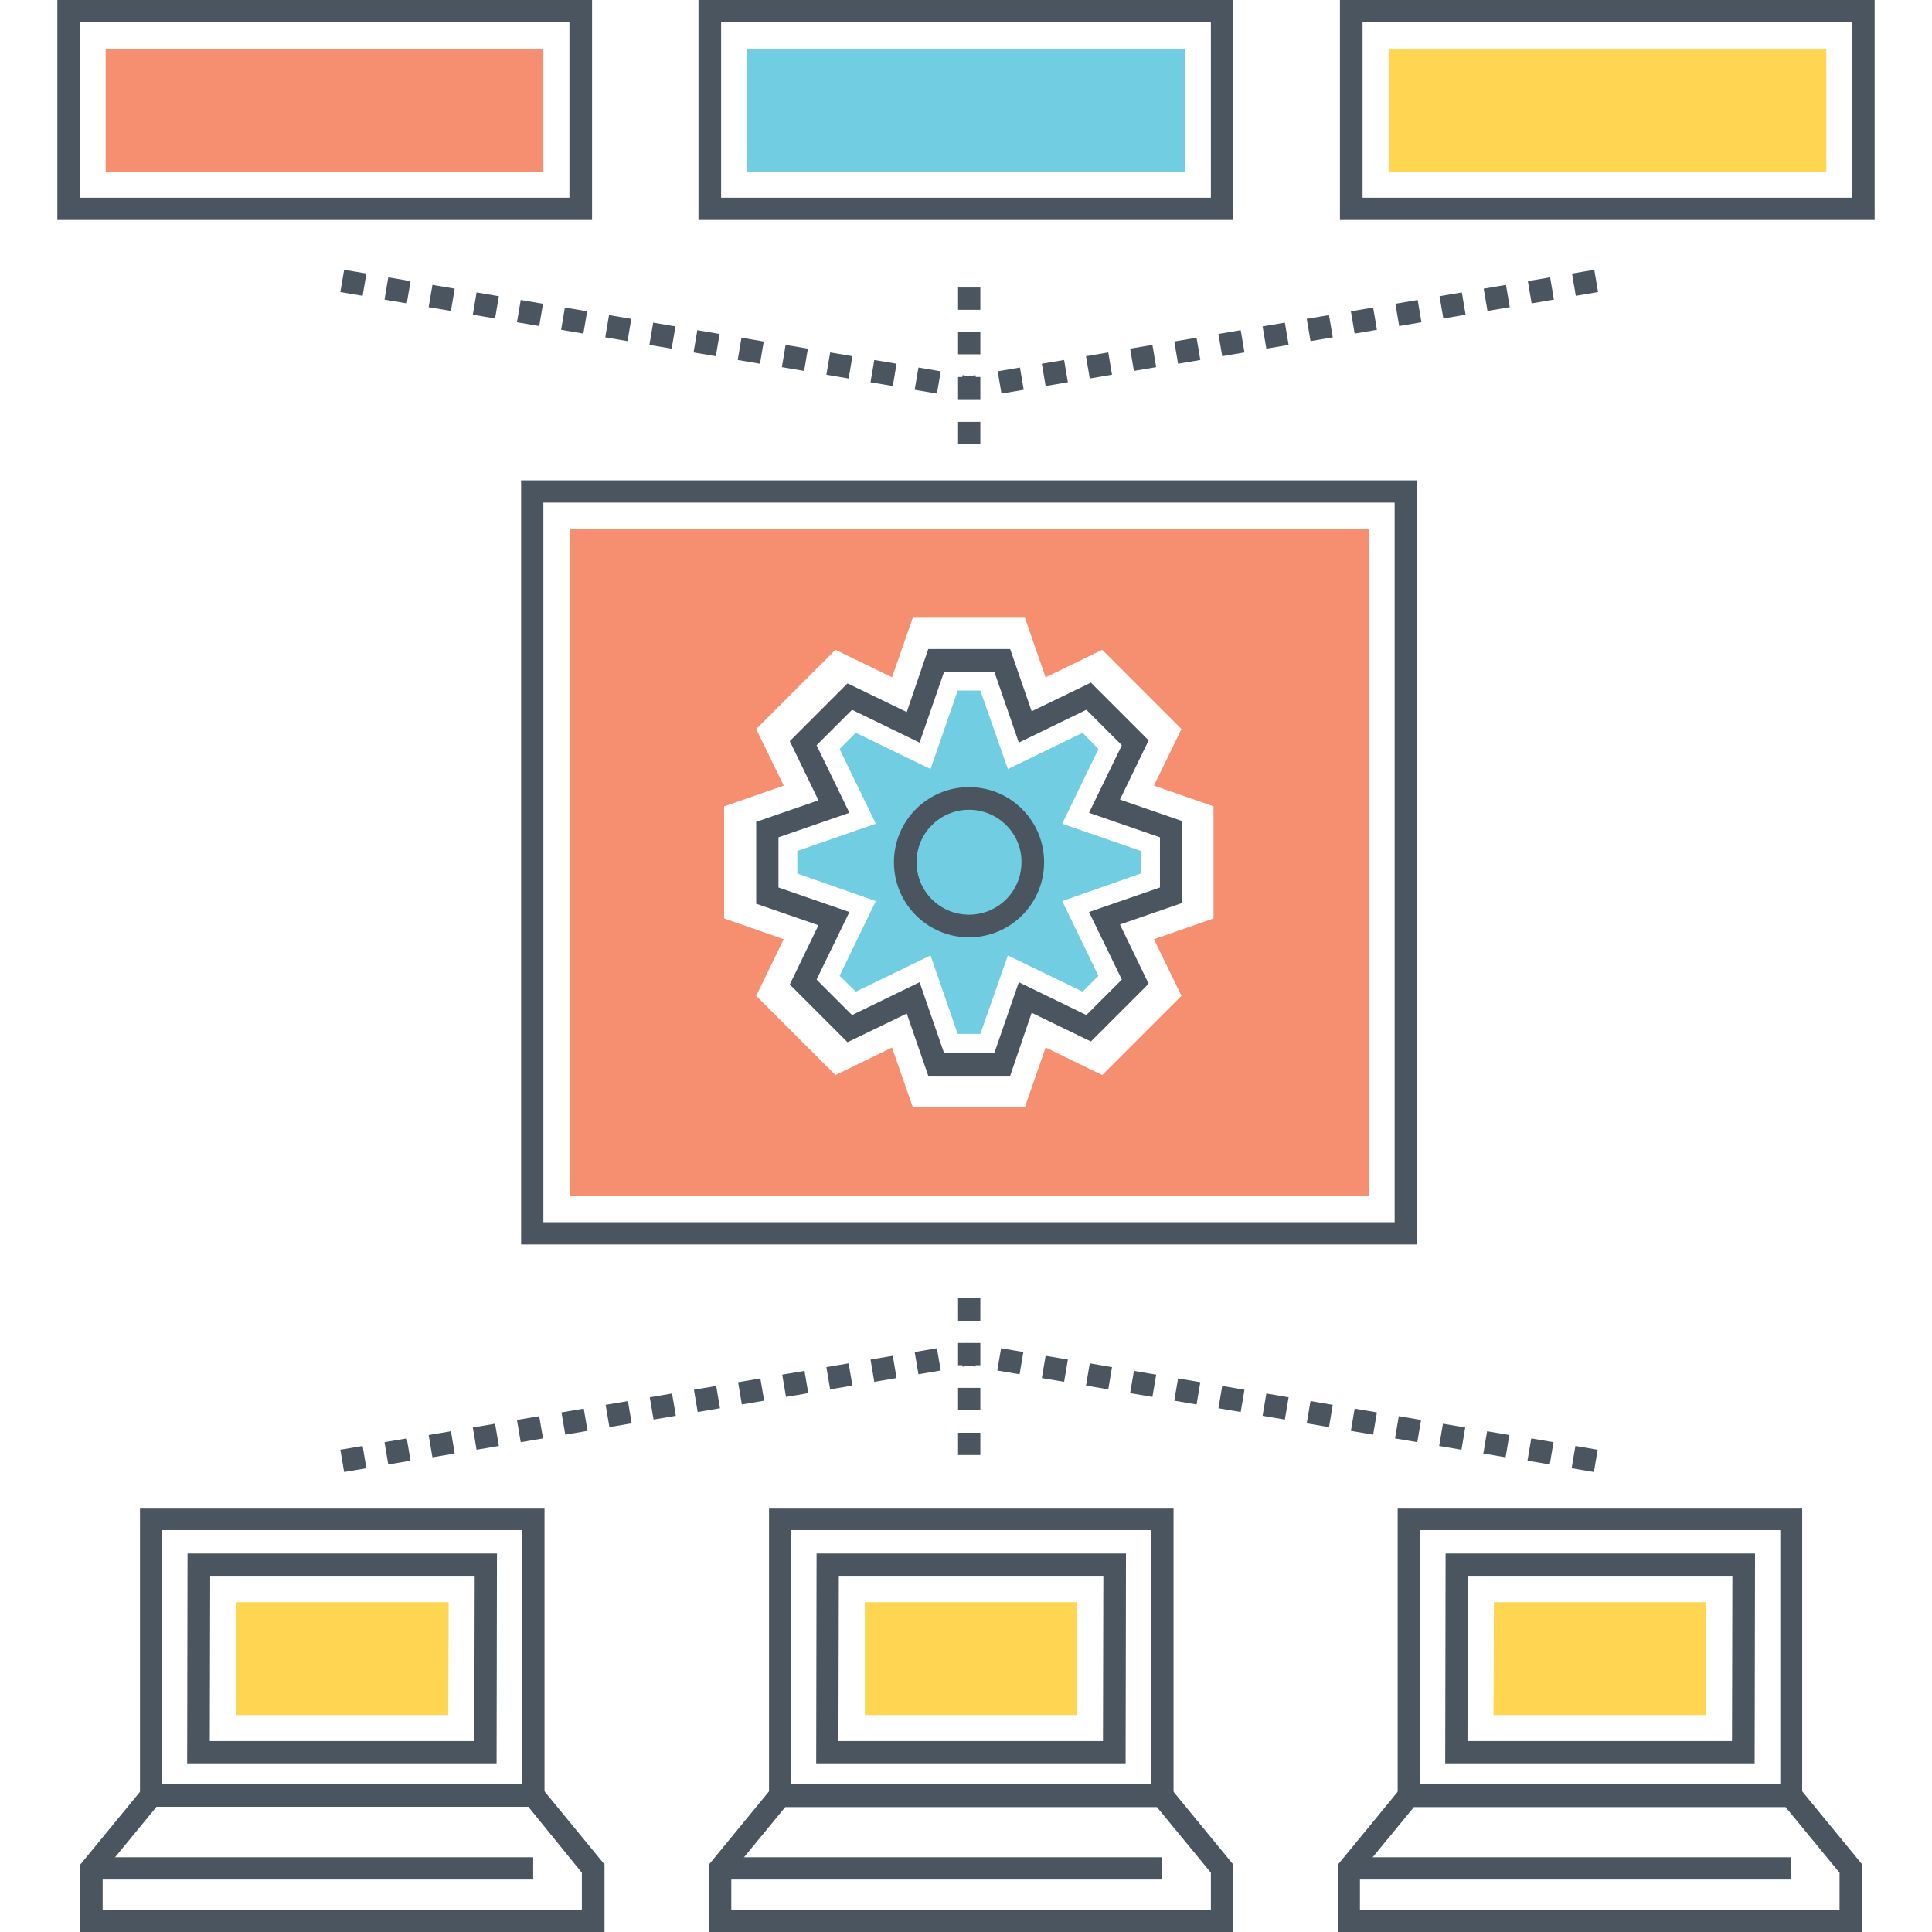 <svg xmlns="http://www.w3.org/2000/svg" xmlns:xlink="http://www.w3.org/1999/xlink" id="Layer_1" x="0px" y="0px" width="512px" height="512px" viewBox="0 0 512 512" xml:space="preserve"><g>	<g>		<g>			<path fill="#4A555F" d="M375.6,329.8H138.1V127.3h237.5V329.8z M144,323.9h225.6V133.2H144V323.9z"></path>		</g>	</g>	<g>		<g>			<path fill="#F68F6F" d="M151,140.1V317h211.7V140.1H151z M321.6,243.4l-15.8,5.5l7.3,15l-21,21l-15-7.3l-5.5,15.8l-29.7,0    l-5.5-15.8l-15,7.3l-21-21l7.3-15l-15.8-5.5v-29.7l15.8-5.5l-7.3-15l21-21l15,7.3l5.5-15.8h29.7l5.5,15.8l15-7.3l21,21l-7.3,15    l15.8,5.5V243.4z"></path>		</g>	</g>	<g>		<g>			<path fill="#4A555F" d="M156.9,58.3H15.2V0h141.7V58.3z M21.1,52.4h129.8V5.9H21.1V52.4z"></path>		</g>	</g>	<g>		<g>			<rect x="28" y="12.9" fill="#F68F6F" width="116" height="32.6"></rect>		</g>	</g>	<g>		<g>			<path fill="#4A555F" d="M326.9,58.3H185.1V0h141.7V58.3z M191.1,52.4h129.8V5.9H191.1V52.4z"></path>		</g>	</g>	<g>		<g>			<rect x="198" y="12.9" fill="#71CDE1" width="116" height="32.6"></rect>		</g>	</g>	<g>		<g>			<path fill="#4A555F" d="M496.8,58.3H355.1V0h141.7V58.3z M361.1,52.4h129.8V5.9H361.1V52.4z"></path>		</g>	</g>	<g>		<g>			<rect x="368" y="12.9" fill="#FFD552" width="116" height="32.6"></rect>		</g>	</g>	<g>		<g>			<g>				<path fill="#4A555F" d="M144.3,478.8H37.1v-79.2h107.2V478.8z M43,472.9h95.4v-67.4H43V472.9z"></path>			</g>		</g>		<g>			<g>				<path fill="#4A555F" d="M160.2,512H21.3v-17.9l17.4-21.2h104.1l17.4,21.2V512z M27.2,506.1h127v-9.8L140,478.8H41.5l-14.3,17.4     V506.1z"></path>			</g>		</g>		<g>			<g>				<rect x="24.2" y="492.2" fill="#4A555F" width="117.1" height="5.9"></rect>			</g>		</g>	</g>	<g>		<g>			<path fill="#4A555F" d="M131.6,467.3h-82l0.1-55.6h82L131.6,467.3z M55.6,461.4h70.1l0.1-43.8H55.7L55.6,461.4z"></path>		</g>	</g>	<g>		<g>			<polygon fill="#FFD552" points="62.5,454.5 62.6,424.6 118.9,424.6 118.8,454.5    "></polygon>		</g>	</g>	<g>		<g>			<g>				<path fill="#4A555F" d="M311,478.8H203.8v-79.2H311V478.8z M209.7,472.9h95.4v-67.4h-95.4V472.9z"></path>			</g>		</g>		<g>			<g>				<path fill="#4A555F" d="M326.9,512H187.9v-17.9l17.4-21.2h104.1l17.4,21.2V512z M193.9,506.1h127v-9.8l-14.3-17.4h-98.5     l-14.3,17.4V506.1z"></path>			</g>		</g>		<g>			<g>				<rect x="190.9" y="492.2" fill="#4A555F" width="117.1" height="5.9"></rect>			</g>		</g>	</g>	<g>		<g>			<path fill="#4A555F" d="M298.3,467.3h-82l0.1-55.6h82L298.3,467.3z M222.2,461.4h70.1l0.1-43.8h-70.1L222.2,461.4z"></path>		</g>	</g>	<g>		<g>			<polygon fill="#FFD552" points="229.2,454.5 229.2,424.6 285.5,424.6 285.5,454.5    "></polygon>		</g>	</g>	<g>		<g>			<g>				<path fill="#4A555F" d="M477.7,478.8H370.4v-79.2h107.2V478.8z M376.4,472.9h95.4v-67.4h-95.4V472.9z"></path>			</g>		</g>		<g>			<g>				<path fill="#4A555F" d="M493.5,512H354.6v-17.9l17.4-21.2h104.1l17.4,21.2V512z M360.5,506.1h127v-9.8l-14.3-17.4h-98.5     l-14.3,17.4V506.1z"></path>			</g>		</g>		<g>			<g>				<rect x="357.6" y="492.2" fill="#4A555F" width="117.1" height="5.9"></rect>			</g>		</g>	</g>	<g>		<g>			<path fill="#4A555F" d="M465,467.3h-82l0.1-55.6h82L465,467.3z M388.9,461.4H459l0.1-43.8H389L388.9,461.4z"></path>		</g>	</g>	<g>		<g>			<polygon fill="#FFD552" points="395.8,454.5 395.9,424.6 452.2,424.6 452.1,454.5    "></polygon>		</g>	</g>	<g>		<g>			<polygon fill="#71CDE1" points="253.8,274 246.6,253.2 226.8,262.8 222.5,258.6 232.1,238.8 211.3,231.5 211.3,225.5     232.1,218.3 222.5,198.5 226.8,194.2 246.6,203.8 253.8,183 259.8,183 267.1,203.8 286.9,194.2 291.1,198.5 281.5,218.3     302.3,225.5 302.3,231.5 281.5,238.8 291.1,258.6 286.9,262.8 267.1,253.2 259.8,274    "></polygon>		</g>	</g>	<g>		<g>			<path fill="#4A555F" d="M256.8,248.4c-11,0-19.9-8.9-19.9-19.9c0-11,8.9-19.9,19.9-19.9c11,0,19.9,8.9,19.9,19.9    C276.7,239.5,267.8,248.4,256.8,248.4z M256.8,214.6c-7.7,0-13.9,6.2-13.9,13.9s6.2,13.9,13.9,13.9c7.7,0,13.9-6.2,13.9-13.9    C270.8,220.9,264.5,214.6,256.8,214.6z"></path>		</g>	</g>	<g>		<g>			<path fill="#71CDE1" d="M256.8,241c-6.9,0-12.4-5.6-12.4-12.4s5.6-12.4,12.4-12.4c6.9,0,12.4,5.6,12.4,12.4    C269.3,235.4,263.7,241,256.8,241z"></path>		</g>	</g>	<g>		<g>			<path fill="#4A555F" d="M267.7,285.1l-21.7,0l-5.7-16.5l-15.7,7.6l-15.3-15.3l7.6-15.7l-16.5-5.7v-21.7l16.5-5.7l-7.6-15.7    l15.3-15.3l15.7,7.6L246,172h21.7l5.7,16.5l15.7-7.6l15.3,15.3l-7.6,15.7l16.5,5.7v21.7l-16.5,5.7l7.6,15.7l-15.3,15.3l-15.7-7.6    L267.7,285.1z M250.2,279.1l13.3,0l6.5-18.8l17.9,8.7l9.4-9.4l-8.7-17.9l18.8-6.5v-13.3l-18.8-6.5l8.7-17.9l-9.4-9.4l-17.9,8.7    l-6.5-18.8h-13.3l-6.5,18.8l-17.9-8.7l-9.4,9.4l8.7,17.9l-18.8,6.5v13.3l18.8,6.5l-8.7,17.9l9.4,9.4l17.9-8.7L250.2,279.1z"></path>		</g>	</g>	<g>		<g>			<path fill="#4A555F" d="M256.3,105.7l-2.2-0.4l1-5.9l2.2,0.4L256.3,105.7z M248.3,104.3l-5.9-1l1-5.9l5.9,1L248.3,104.3z     M236.6,102.3l-5.9-1l1-5.9l5.9,1L236.6,102.3z M224.9,100.3l-5.9-1l1-5.9l5.9,1L224.9,100.3z M213.1,98.3l-5.9-1l1-5.9l5.9,1    L213.1,98.3z M201.4,96.4l-5.9-1l1-5.9l5.9,1L201.4,96.4z M189.7,94.4l-5.9-1l1-5.9l5.9,1L189.7,94.4z M178,92.4l-5.9-1l1-5.9    l5.9,1L178,92.4z M166.3,90.4l-5.9-1l1-5.9l5.9,1L166.3,90.4z M154.6,88.4l-5.9-1l1-5.9l5.9,1L154.6,88.4z M142.9,86.4l-5.9-1    l1-5.9l5.9,1L142.9,86.4z M131.2,84.4l-5.9-1l1-5.9l5.9,1L131.2,84.4z M119.5,82.4l-5.9-1l1-5.9l5.9,1L119.5,82.4z M107.8,80.4    l-5.9-1l1-5.9l5.9,1L107.8,80.4z M96.1,78.4l-5.9-1l1-5.9l5.9,1L96.1,78.4z"></path>		</g>	</g>	<g>		<g>			<path fill="#4A555F" d="M257.3,105.7l-1-5.9l2.2-0.4l1,5.9L257.3,105.7z M265.4,104.3l-1-5.9l5.9-1l1,5.9L265.4,104.3z     M277.1,102.3l-1-5.9l5.9-1l1,5.9L277.1,102.3z M288.8,100.3l-1-5.9l5.9-1l1,5.9L288.8,100.3z M300.5,98.3l-1-5.9l5.9-1l1,5.9    L300.5,98.3z M312.2,96.4l-1-5.9l5.9-1l1,5.9L312.2,96.4z M323.9,94.4l-1-5.9l5.9-1l1,5.9L323.9,94.4z M335.6,92.4l-1-5.9l5.9-1    l1,5.9L335.6,92.4z M347.3,90.4l-1-5.9l5.9-1l1,5.9L347.3,90.4z M359,88.4l-1-5.9l5.9-1l1,5.9L359,88.4z M370.8,86.4l-1-5.9    l5.9-1l1,5.9L370.8,86.4z M382.5,84.4l-1-5.9l5.9-1l1,5.9L382.5,84.4z M394.2,82.4l-1-5.9l5.9-1l1,5.9L394.2,82.4z M405.9,80.4    l-1-5.9l5.9-1l1,5.9L405.9,80.4z M417.6,78.4l-1-5.9l5.9-1l1,5.9L417.6,78.4z"></path>		</g>	</g>	<g>		<g>			<path fill="#4A555F" d="M259.8,117.7h-5.9v-5.9h5.9V117.7z M259.8,105.8h-5.9v-5.9h5.9V105.8z M259.8,93.9h-5.9V88h5.9V93.9z     M259.8,82.1h-5.9v-5.9h5.9V82.1z"></path>		</g>	</g>	<g>		<g>			<path fill="#4A555F" d="M422.4,390.1l-5.9-1l1-5.9l5.9,1L422.4,390.1z M410.7,388.1l-5.9-1l1-5.9l5.9,1L410.7,388.1z M399,386.2    l-5.9-1l1-5.9l5.9,1L399,386.2z M387.3,384.2l-5.9-1l1-5.9l5.9,1L387.3,384.2z M375.6,382.2l-5.9-1l1-5.9l5.9,1L375.6,382.2z     M363.9,380.2l-5.9-1l1-5.9l5.9,1L363.9,380.2z M352.2,378.2l-5.9-1l1-5.9l5.9,1L352.2,378.2z M340.5,376.2l-5.9-1l1-5.9l5.9,1    L340.5,376.2z M328.8,374.2l-5.9-1l1-5.9l5.9,1L328.8,374.2z M317.1,372.2l-5.9-1l1-5.9l5.9,1L317.1,372.2z M305.4,370.2l-5.9-1    l1-5.9l5.9,1L305.4,370.2z M293.7,368.2l-5.9-1l1-5.9l5.9,1L293.7,368.2z M282,366.2l-5.9-1l1-5.9l5.9,1L282,366.2z M270.2,364.2    l-5.9-1l1-5.9l5.9,1L270.2,364.2z M258.5,362.2l-2.2-0.4l1-5.9l2.2,0.4L258.5,362.2z"></path>		</g>	</g>	<g>		<g>			<path fill="#4A555F" d="M91.2,390.1l-1-5.9l5.9-1l1,5.9L91.2,390.1z M102.9,388.1l-1-5.9l5.9-1l1,5.9L102.9,388.1z M114.6,386.2    l-1-5.9l5.9-1l1,5.9L114.6,386.2z M126.3,384.2l-1-5.9l5.9-1l1,5.9L126.3,384.2z M138,382.2l-1-5.9l5.9-1l1,5.9L138,382.2z     M149.8,380.2l-1-5.9l5.9-1l1,5.9L149.8,380.2z M161.5,378.2l-1-5.9l5.9-1l1,5.9L161.5,378.2z M173.2,376.2l-1-5.9l5.9-1l1,5.9    L173.2,376.2z M184.9,374.2l-1-5.9l5.9-1l1,5.9L184.9,374.2z M196.6,372.2l-1-5.9l5.9-1l1,5.9L196.6,372.2z M208.3,370.2l-1-5.9    l5.9-1l1,5.9L208.3,370.2z M220,368.2l-1-5.9l5.9-1l1,5.9L220,368.2z M231.7,366.2l-1-5.9l5.9-1l1,5.9L231.7,366.2z M243.4,364.2    l-1-5.9l5.9-1l1,5.9L243.4,364.2z M255.1,362.2l-1-5.9l2.2-0.4l1,5.9L255.1,362.2z"></path>		</g>	</g>	<g>		<g>			<path fill="#4A555F" d="M259.8,385.6h-5.9v-5.9h5.9V385.6z M259.8,373.7h-5.9v-5.9h5.9V373.7z M259.8,361.8h-5.9v-5.9h5.9V361.8z     M259.8,350h-5.9V344h5.9V350z"></path>		</g>	</g></g></svg>